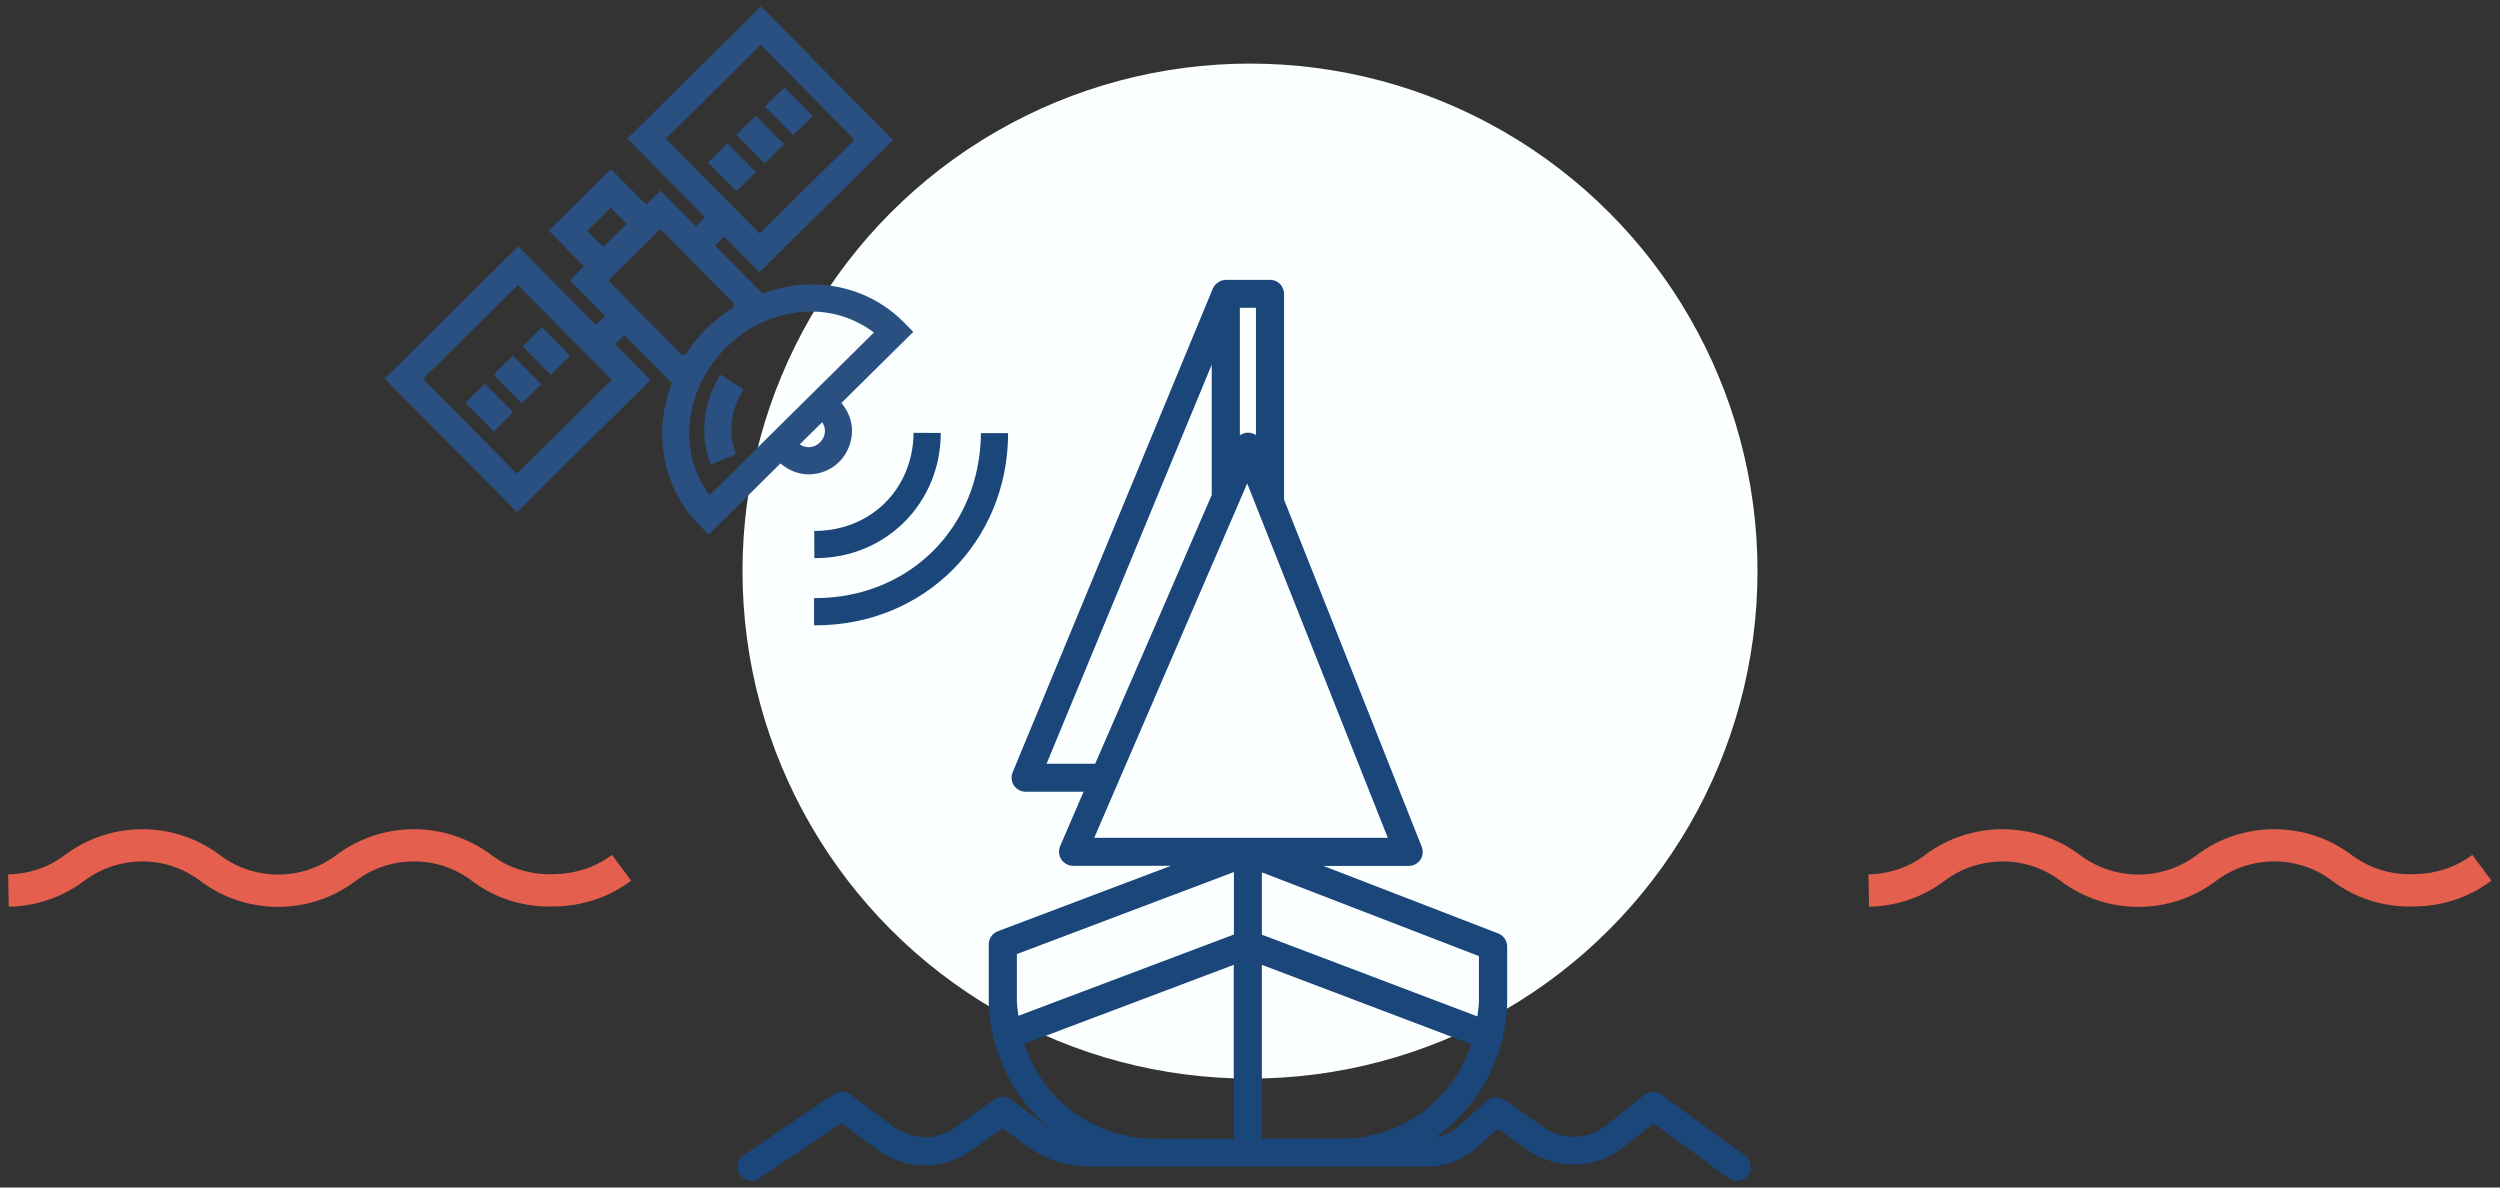 <?xml version="1.0" encoding="utf-8"?>
<!-- Generator: Adobe Illustrator 24.1.3, SVG Export Plug-In . SVG Version: 6.00 Build 0)  -->
<svg version="1.1" id="Vrstva_1" xmlns="http://www.w3.org/2000/svg" xmlns:xlink="http://www.w3.org/1999/xlink" x="0px" y="0px"
	 width="160px" height="76px" viewBox="0 0 160 76" style="enable-background:new 0 0 160 76;" xml:space="preserve">
<rect x="0" y="0" width="160" height="76" fill="#333333" stroke="none"/>
<style type="text/css">
	.st0{fill:#FBFFFF;}
	.st1{fill:#E45F4D;}
	.st2{fill:#1A467A;}
	.st3{fill:#2A5082;}
</style>
<g>
	<circle class="st0" cx="80" cy="36.55" r="32.48"/>
	<path class="st1" d="M39.17,54.71c-1.07,0.8-2.34,1.21-3.62,1.23l-0.02,0l-0.02,0l-0.34,0.01c-1.31,0-2.61-0.4-3.71-1.22
		c-1.47-1.11-3.22-1.66-4.97-1.66c-1.75,0-3.5,0.55-4.97,1.66c-1.1,0.83-2.41,1.24-3.72,1.24c-1.31,0-2.62-0.41-3.72-1.24
		c-1.47-1.11-3.22-1.66-4.97-1.66c-1.75,0-3.5,0.55-4.97,1.66c-1.07,0.81-2.34,1.21-3.62,1.23l0.04,2.07
		c1.69-0.03,3.39-0.57,4.82-1.65c1.1-0.83,2.41-1.24,3.72-1.25c1.31,0,2.62,0.41,3.72,1.25c1.47,1.11,3.22,1.66,4.97,1.66
		c1.75,0,3.5-0.55,4.97-1.66c1.1-0.83,2.41-1.25,3.73-1.25c1.31,0,2.62,0.41,3.72,1.25c1.47,1.11,3.22,1.64,4.95,1.64l0.45-0.01
		l-0.04,0c1.69-0.03,3.39-0.57,4.82-1.65L39.17,54.71L39.17,54.71z"/>
	<path class="st1" d="M158.23,54.71c-1.07,0.8-2.34,1.21-3.62,1.23l-0.02,0l-0.02,0l-0.34,0.01c-1.31,0-2.61-0.4-3.71-1.22
		c-1.47-1.11-3.22-1.66-4.97-1.66c-1.75,0-3.5,0.55-4.97,1.66c-1.1,0.83-2.41,1.24-3.72,1.24c-1.31,0-2.62-0.41-3.73-1.24
		c-1.47-1.11-3.22-1.66-4.97-1.66c-1.75,0-3.5,0.55-4.97,1.66c-1.07,0.81-2.34,1.21-3.61,1.23l0.04,2.07
		c1.69-0.03,3.39-0.57,4.82-1.65c1.1-0.83,2.41-1.24,3.72-1.25c1.31,0,2.62,0.41,3.72,1.25c1.47,1.11,3.22,1.66,4.97,1.66
		c1.75,0,3.5-0.55,4.97-1.66c1.1-0.83,2.41-1.25,3.73-1.25c1.31,0,2.62,0.41,3.72,1.25c1.47,1.11,3.22,1.64,4.95,1.64l0.45-0.01
		l-0.04,0c1.69-0.03,3.39-0.57,4.82-1.65L158.23,54.71L158.23,54.71z"/>
	<g>
		<path class="st2" d="M62.78,27.72L62.78,27.72c-0.05,6.04-4.58,10.55-10.61,10.56l-0.07,0v1.74h0.07
			c6.95,0.02,12.34-5.34,12.35-12.3L62.78,27.72z"/>
		<path class="st2" d="M52.16,33.98h-0.05l0.01,1.74l0.04,0c4.51,0.02,8.04-3.5,8.05-8.01l-1.74-0.01h0
			C58.43,31.29,55.75,33.96,52.16,33.98z"/>
		
			<rect x="45.95" y="9.43" transform="matrix(0.711 -0.704 0.704 0.711 6.012 36.051)" class="st3" width="1.74" height="2.57"/>
		
			<rect x="47.78" y="7.63" transform="matrix(0.711 -0.703 0.703 0.711 7.799 36.792)" class="st3" width="1.74" height="2.57"/>
		<rect x="49.6" y="5.82" transform="matrix(0.711 -0.703 0.703 0.711 9.6 37.554)" class="st3" width="1.74" height="2.57"/>
		
			<rect x="30.42" y="24.81" transform="matrix(0.711 -0.704 0.704 0.711 -9.303 29.561)" class="st3" width="1.74" height="2.57"/>
		
			<rect x="32.24" y="23" transform="matrix(0.711 -0.703 0.703 0.711 -7.505 30.301)" class="st3" width="1.74" height="2.57"/>
		
			<rect x="34.07" y="21.19" transform="matrix(0.711 -0.704 0.704 0.711 -5.701 31.085)" class="st3" width="1.74" height="2.57"/>
		<path class="st3" d="M54.53,27.56c0-0.63-0.25-1.26-0.68-1.77l4.6-4.55l-0.61-0.62c-1.6-1.62-3.75-2.42-5.91-2.42
			c-1.05,0-2.11,0.22-3.13,0.59l-3.04-3.07l0.59-0.58l2.26,2.28l8.55-8.46l-8.46-8.55l-8.55,8.46l0.61,0.62l4.36,4.41l-0.59,0.58
			l-2.26-2.28l-0.91,0.9l-2.26-2.28l-3.98,3.94l2.26,2.28l-0.91,0.9l0.61,0.62l1.65,1.66l-0.59,0.58l-4.97-5.03l-8.55,8.46
			l0.61,0.62l7.85,7.93l8.55-8.46l-2.26-2.29l0.59-0.58l3.04,3.07c-0.39,1.05-0.62,2.14-0.62,3.22c0,2.14,0.78,4.25,2.36,5.85
			l0.61,0.62l0.62-0.61l3.98-3.94c0.52,0.44,1.15,0.7,1.8,0.7c0.71,0,1.43-0.27,1.97-0.81C54.25,29.01,54.53,28.28,54.53,27.56z
			 M42.61,8.88l6.07-6.01l6.01,6.07l-6.07,6.01L42.61,8.88z M33.08,30.32l-6.01-6.07l6.07-6.01l6.01,6.07L33.08,30.32z M38.61,15.81
			l-1.03-1.04l1.5-1.49l1.03,1.04L38.61,15.81z M43.68,22.75l-4.75-4.8l3.33-3.29l4.75,4.8c-0.03,0.08-0.07,0.15-0.11,0.24
			c-0.58,0.37-1.14,0.8-1.66,1.3c-0.51,0.51-0.95,1.06-1.32,1.64C43.83,22.68,43.75,22.72,43.68,22.75z M45.41,31.69
			c-0.85-1.14-1.3-2.51-1.3-3.94c0-1.94,0.79-3.95,2.36-5.51c1.55-1.54,3.54-2.3,5.46-2.3c1.46,0,2.84,0.47,4,1.34L45.41,31.69z
			 M52.48,28.31c-0.21,0.21-0.47,0.31-0.74,0.31c-0.2,0-0.39-0.07-0.56-0.18l1.44-1.42c0.1,0.17,0.18,0.35,0.18,0.55
			C52.79,27.84,52.69,28.1,52.48,28.31z"/>
		<path class="st3" d="M46.12,23.98c-0.69,1.08-1.05,2.3-1.05,3.51c0,0.76,0.14,1.52,0.43,2.24l1.61-0.66h0
			c-0.2-0.49-0.3-1.03-0.3-1.58c0-0.87,0.26-1.76,0.77-2.56L46.12,23.98z"/>
	</g>
	<g>
		<path class="st2" d="M111.69,73.97l-5.36-3.91c-0.33-0.24-0.77-0.23-1.09,0.02l-2.46,1.95c-0.61,0.48-1.34,0.72-2.07,0.72
			c-0.67,0-1.33-0.2-1.91-0.6l-2.52-1.76c-0.34-0.24-0.8-0.21-1.11,0.06l-1.93,1.72c-0.39,0.35-0.88,0.53-1.38,0.62
			c2.07-1.43,3.58-3.59,4.23-6.09c0.01-0.03,0.04-0.05,0.05-0.08c0.02-0.06,0.02-0.12,0.03-0.18c0.18-0.76,0.29-1.55,0.29-2.36v-3.5
			c0-0.37-0.23-0.71-0.58-0.84l-11.18-4.32h5.46c0.3,0,0.58-0.15,0.74-0.39c0.17-0.25,0.2-0.56,0.09-0.84l-8.81-22.21V18.81
			c0-0.24-0.1-0.47-0.26-0.64c-0.17-0.17-0.4-0.26-0.64-0.26h-2.83c-0.02,0-0.04,0.01-0.06,0.01c-0.07,0-0.14,0.02-0.2,0.04
			c-0.04,0.01-0.08,0.02-0.11,0.04c-0.07,0.03-0.13,0.08-0.19,0.13c-0.02,0.02-0.05,0.03-0.07,0.04c0,0-0.01,0.01-0.01,0.02
			c-0.08,0.08-0.14,0.17-0.19,0.28L64.81,49.43c-0.12,0.28-0.08,0.59,0.08,0.84c0.17,0.25,0.45,0.4,0.75,0.4h3.71l-1.5,3.48
			c-0.12,0.28-0.09,0.6,0.07,0.85c0.17,0.25,0.45,0.41,0.75,0.41h6.27L63.86,59.6c-0.35,0.13-0.58,0.47-0.58,0.84v3.63
			c0,0.81,0.11,1.59,0.29,2.35c0.01,0.05,0.01,0.1,0.03,0.15c0.01,0.03,0.03,0.05,0.05,0.07c0.55,2.15,1.75,4.02,3.38,5.42
			c-0.05-0.03-0.11-0.06-0.16-0.1l-2.19-1.59c-0.31-0.23-0.74-0.23-1.05,0l-2.53,1.8c-0.57,0.41-1.24,0.61-1.91,0.61
			c-0.69,0-1.38-0.22-1.96-0.65l-2.82-2.09c-0.31-0.23-0.72-0.24-1.04-0.02l-5.78,3.91c-0.41,0.28-0.52,0.84-0.24,1.25
			c0.28,0.41,0.84,0.52,1.25,0.24l0,0l5.25-3.55l2.31,1.71c0.9,0.67,1.97,1,3.04,1c1.03,0,2.07-0.31,2.95-0.94l2.01-1.43l1.67,1.21
			c1.1,0.8,2.43,1.23,3.8,1.23h4.27h11.98h5.53c1.12,0,2.21-0.42,3.04-1.16l1.4-1.24l1.93,1.35c0.88,0.62,1.92,0.93,2.94,0.93
			c1.13,0,2.26-0.37,3.19-1.11l1.92-1.53l4.8,3.51c0.4,0.29,0.96,0.21,1.26-0.2C112.17,74.82,112.09,74.26,111.69,73.97z
			 M94.65,61.19v2.88c0,0.33-0.06,0.65-0.1,0.98l-13.79-5.23v-3.99L94.65,61.19z M80.38,27.85c-0.14-0.1-0.32-0.16-0.5-0.16
			c-0.19,0-0.37,0.06-0.53,0.17V19.7h1.03V27.85z M70.09,48.88l-3.11,0l10.57-25.54v8.34l-3.53,8.16L70.09,48.88z M70.03,53.62
			l9.79-22.68l9,22.68h-7.55h-1.41c0,0,0,0-0.01,0h0h0h-0.51H70.03z M65.08,61.06l13.89-5.25v4l-13.79,5.2
			c-0.03-0.32-0.1-0.62-0.1-0.95V61.06z M73.87,72.87c-2.42,0-4.61-0.99-6.21-2.58c-0.96-0.97-1.67-2.17-2.11-3.48l13.41-5.06v11.13
			H73.87z M80.76,72.87V61.75l13.4,5.08c-0.44,1.31-1.14,2.5-2.1,3.46c-1.6,1.6-3.79,2.58-6.21,2.58H80.76z"/>
	</g>
</g>
</svg>
